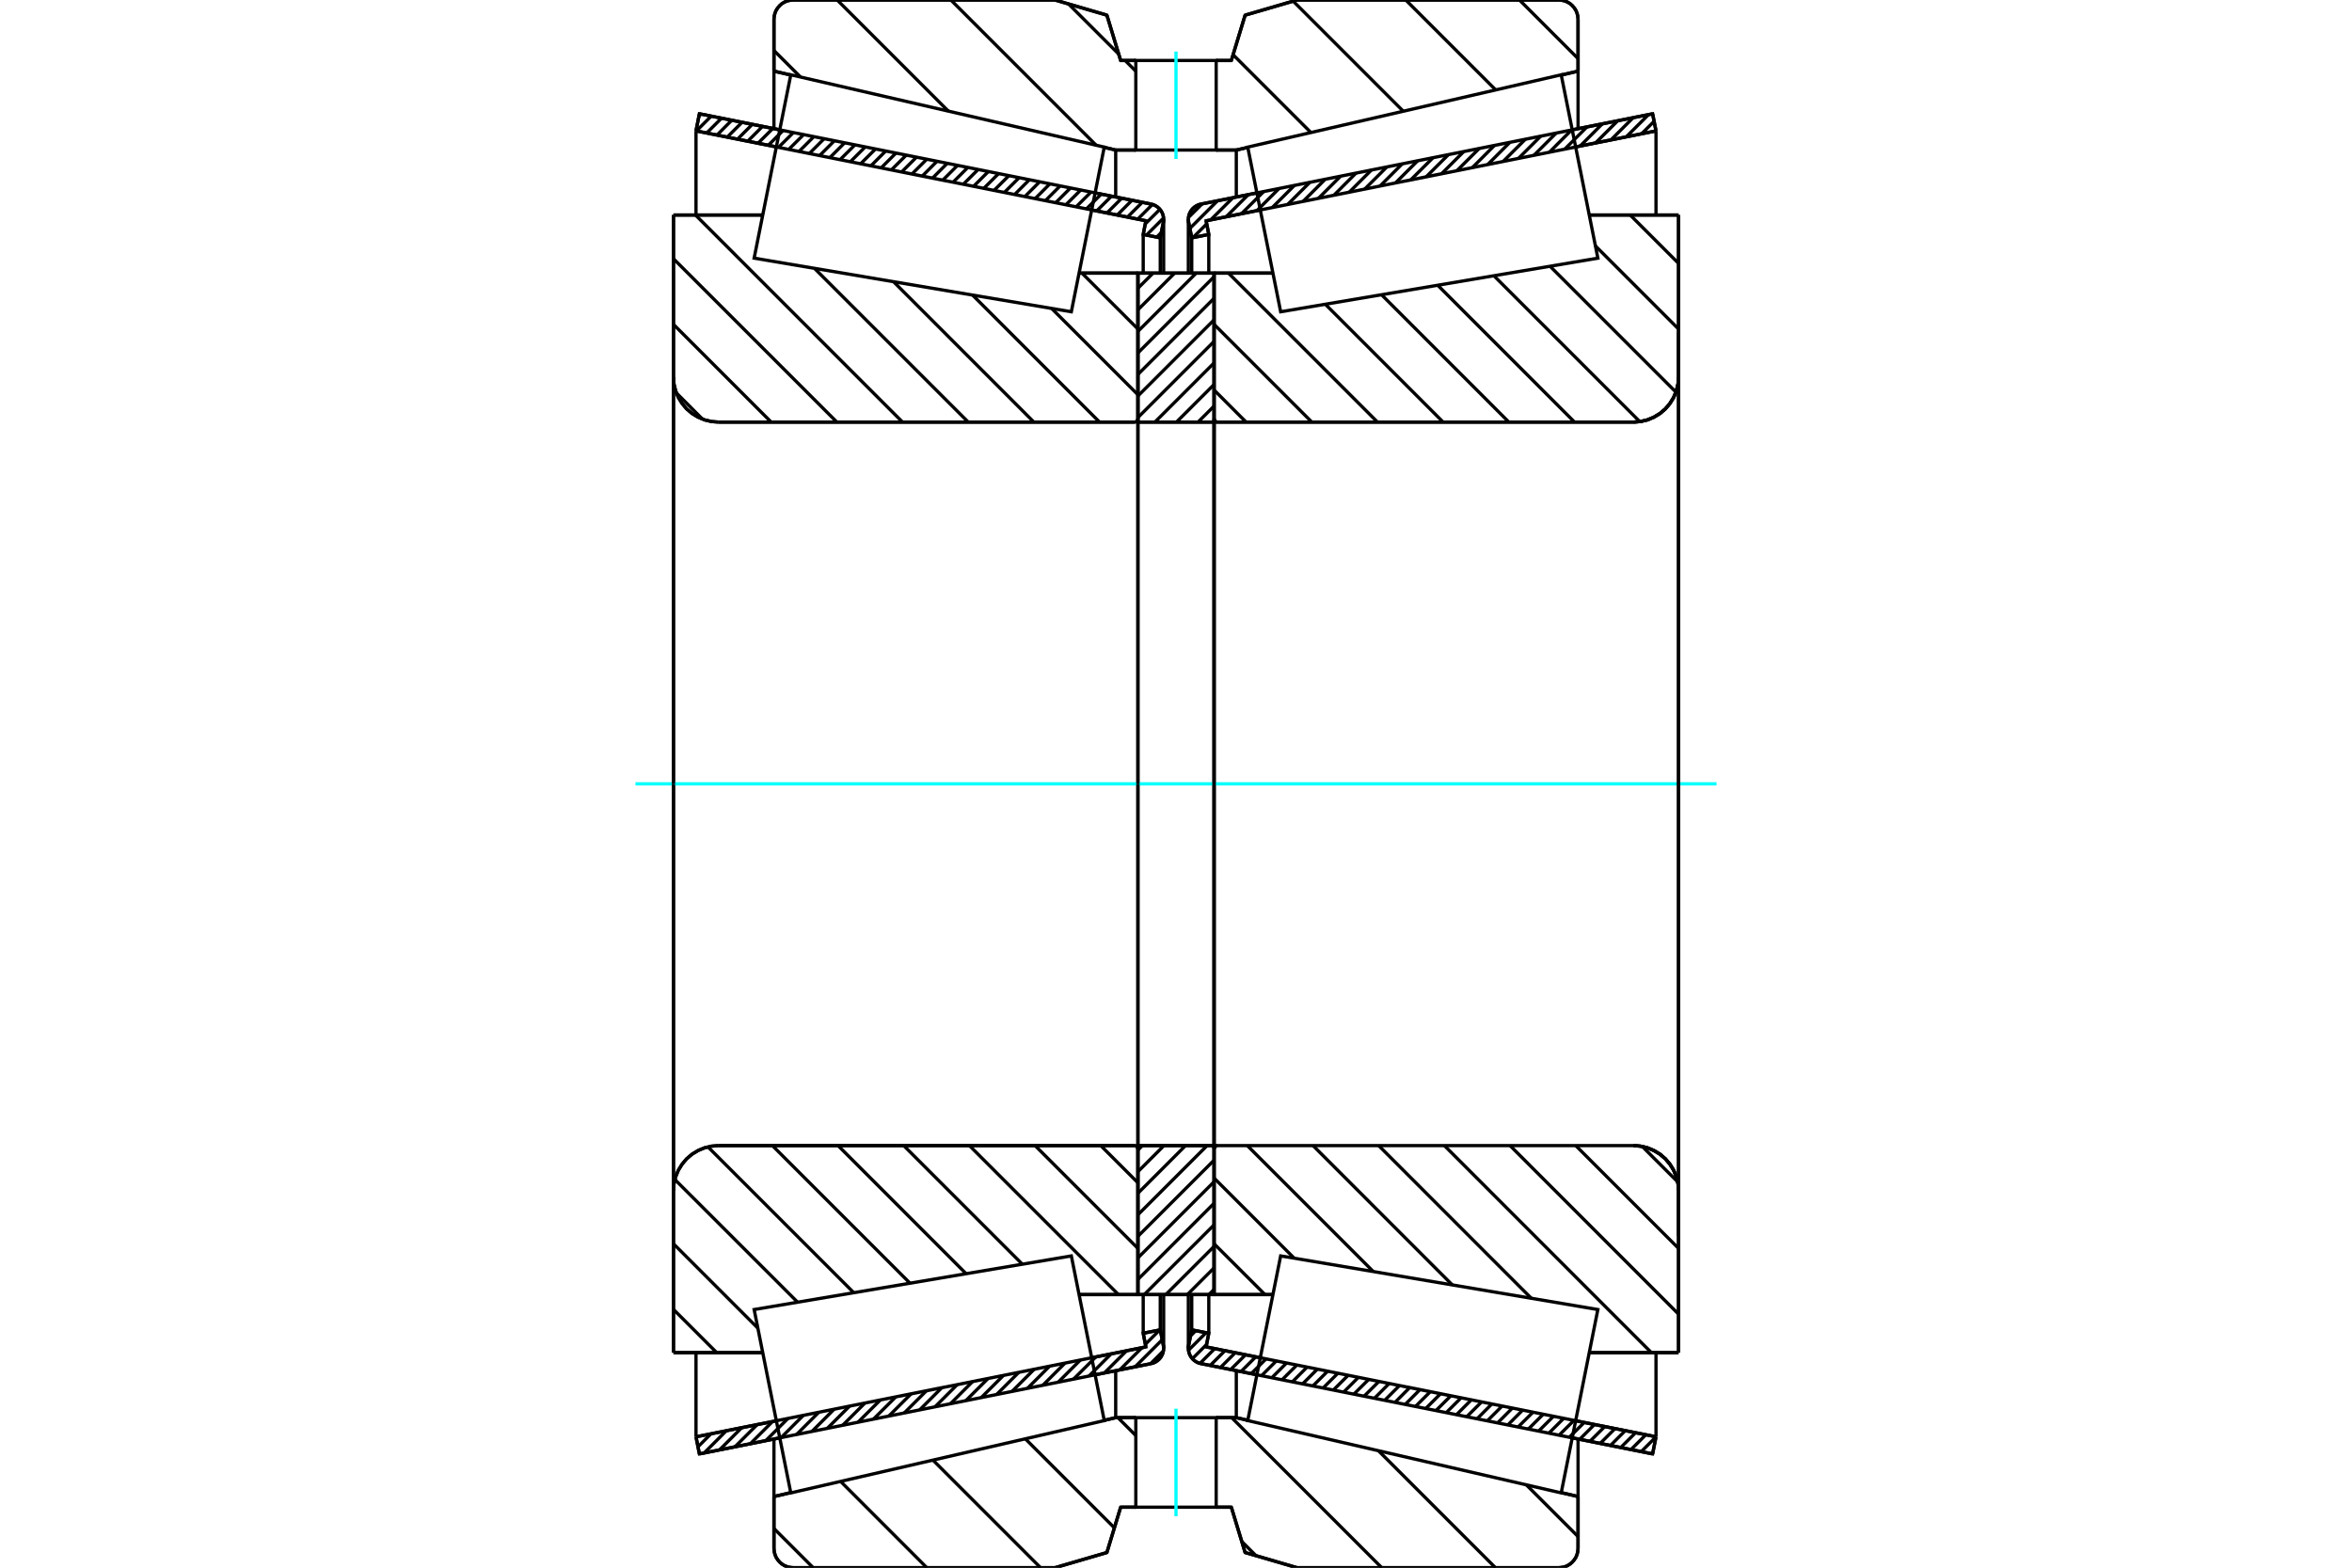 <?xml version="1.0" standalone="no"?>
<!DOCTYPE svg PUBLIC "-//W3C//DTD SVG 1.1//EN"
	"http://www.w3.org/Graphics/SVG/1.1/DTD/svg11.dtd">
<svg xmlns="http://www.w3.org/2000/svg" height="100%" width="100%" viewBox="0 0 36000 24000">
	<rect x="-1800" y="-1200" width="39600" height="26400" style="fill:#FFF"/>
	<g style="fill:none; fill-rule:evenodd" transform="matrix(1 0 0 1 0 0)">
		<g style="fill:none; stroke:#000; stroke-width:50; shape-rendering:geometricPrecision">
			<line x1="19238" y1="21047" x2="18382" y2="20876"/>
			<line x1="25295" y1="22258" x2="24065" y2="22012"/>
			<line x1="25347" y1="21996" x2="25295" y2="22258"/>
			<line x1="24117" y1="21751" x2="25347" y2="21996"/>
			<line x1="18461" y1="20620" x2="19290" y2="20786"/>
			<line x1="18502" y1="20411" x2="18461" y2="20620"/>
			<line x1="18241" y1="20359" x2="18502" y2="20411"/>
			<line x1="18194" y1="20594" x2="18241" y2="20359"/>
			<polyline points="18194,20594 18190,20618 18189,20641 18192,20678 18200,20713 18214,20747 18233,20779 18256,20807 18283,20831 18314,20851 18347,20867 18382,20876"/>
			<line x1="24065" y1="1988" x2="25295" y2="1742"/>
			<line x1="18382" y1="3124" x2="19238" y2="2953"/>
			<polyline points="18382,3124 18347,3133 18314,3149 18283,3169 18256,3193 18233,3221 18214,3253 18200,3287 18192,3322 18189,3359 18190,3382 18194,3406"/>
			<line x1="18241" y1="3641" x2="18194" y2="3406"/>
			<line x1="18502" y1="3589" x2="18241" y2="3641"/>
			<line x1="18461" y1="3380" x2="18502" y2="3589"/>
			<line x1="19290" y1="3214" x2="18461" y2="3380"/>
			<line x1="25347" y1="2004" x2="24117" y2="2249"/>
			<line x1="25295" y1="1742" x2="25347" y2="2004"/>
			<line x1="18241" y1="19819" x2="18241" y2="20359"/>
			<line x1="18241" y1="3641" x2="18241" y2="4181"/>
			<line x1="18502" y1="19819" x2="18502" y2="20411"/>
			<line x1="18502" y1="3589" x2="18502" y2="4181"/>
			<line x1="25347" y1="20708" x2="25347" y2="21996"/>
			<line x1="25347" y1="2004" x2="25347" y2="3292"/>
			<line x1="18189" y1="19819" x2="18189" y2="20641"/>
			<line x1="18189" y1="3359" x2="18189" y2="4181"/>
			<line x1="11935" y1="22012" x2="10705" y2="22258"/>
			<line x1="17618" y1="20876" x2="16762" y2="21047"/>
			<polyline points="17618,20876 17653,20867 17686,20851 17717,20831 17744,20807 17767,20779 17786,20747 17800,20713 17808,20678 17811,20641 17810,20618 17806,20594"/>
			<line x1="17759" y1="20359" x2="17806" y2="20594"/>
			<line x1="17498" y1="20411" x2="17759" y2="20359"/>
			<line x1="17539" y1="20620" x2="17498" y2="20411"/>
			<line x1="16710" y1="20786" x2="17539" y2="20620"/>
			<line x1="10653" y1="21996" x2="11883" y2="21751"/>
			<line x1="10705" y1="22258" x2="10653" y2="21996"/>
			<line x1="16762" y1="2953" x2="17618" y2="3124"/>
			<line x1="10705" y1="1742" x2="11935" y2="1988"/>
			<line x1="10653" y1="2004" x2="10705" y2="1742"/>
			<line x1="11883" y1="2249" x2="10653" y2="2004"/>
			<line x1="17539" y1="3380" x2="16710" y2="3214"/>
			<line x1="17498" y1="3589" x2="17539" y2="3380"/>
			<line x1="17759" y1="3641" x2="17498" y2="3589"/>
			<line x1="17806" y1="3406" x2="17759" y2="3641"/>
			<polyline points="17806,3406 17810,3382 17811,3359 17808,3322 17800,3287 17786,3253 17767,3221 17744,3193 17717,3169 17686,3149 17653,3133 17618,3124"/>
			<line x1="17498" y1="4181" x2="17498" y2="3589"/>
			<line x1="17498" y1="20411" x2="17498" y2="19819"/>
			<line x1="10653" y1="3292" x2="10653" y2="2004"/>
			<line x1="10653" y1="21996" x2="10653" y2="20708"/>
			<line x1="17759" y1="4181" x2="17759" y2="3641"/>
			<line x1="17759" y1="20359" x2="17759" y2="19819"/>
			<line x1="17811" y1="4181" x2="17811" y2="3359"/>
			<line x1="17811" y1="20641" x2="17811" y2="19819"/>
			<line x1="18583" y1="4181" x2="19483" y2="4181"/>
			<polyline points="18583,6412 18584,6420 18586,6428 18589,6435 18593,6441 18598,6447 18603,6452 18610,6456 18617,6459 18625,6461 18632,6462"/>
			<line x1="25003" y1="6462" x2="18632" y2="6462"/>
			<polyline points="25003,6462 25111,6453 25216,6428 25316,6386 25408,6330 25490,6260 25560,6177 25617,6085 25658,5985 25684,5880 25692,5772"/>
			<line x1="25692" y1="3292" x2="25692" y2="5772"/>
			<line x1="25692" y1="3292" x2="24325" y2="3292"/>
			<line x1="25692" y1="20708" x2="24325" y2="20708"/>
			<line x1="25692" y1="18228" x2="25692" y2="20708"/>
			<polyline points="25692,18228 25684,18120 25658,18015 25617,17915 25560,17823 25490,17740 25408,17670 25316,17614 25216,17572 25111,17547 25003,17538"/>
			<polyline points="18632,17538 18625,17539 18617,17541 18610,17544 18603,17548 18598,17553 18593,17559 18589,17565 18586,17572 18584,17580 18583,17588"/>
			<line x1="19483" y1="19819" x2="18583" y2="19819"/>
			<line x1="24325" y1="3975" x2="24325" y2="3975"/>
			<line x1="24325" y1="20025" x2="24325" y2="20025"/>
			<polyline points="18583,6412 18584,6420 18586,6428 18589,6435 18593,6441 18598,6447 18603,6452 18610,6456 18617,6459 18625,6461 18632,6462"/>
			<polyline points="18632,17538 18625,17539 18617,17541 18610,17544 18603,17548 18598,17553 18593,17559 18589,17565 18586,17572 18584,17580 18583,17588"/>
			<polyline points="25003,6462 25111,6453 25216,6428 25316,6386 25408,6330 25490,6260 25560,6177 25617,6085 25658,5985 25684,5880 25692,5772"/>
			<polyline points="25692,18228 25684,18120 25658,18015 25617,17915 25560,17823 25490,17740 25408,17670 25316,17614 25216,17572 25111,17547 25003,17538"/>
			<line x1="17417" y1="19819" x2="16517" y2="19819"/>
			<polyline points="17417,17588 17416,17580 17414,17572 17411,17565 17407,17559 17402,17553 17397,17548 17390,17544 17383,17541 17375,17539 17368,17538"/>
			<line x1="10997" y1="17538" x2="17368" y2="17538"/>
			<polyline points="10997,17538 10889,17547 10784,17572 10684,17614 10592,17670 10510,17740 10440,17823 10383,17915 10342,18015 10316,18120 10308,18228"/>
			<line x1="10308" y1="20708" x2="10308" y2="18228"/>
			<line x1="10308" y1="20708" x2="11675" y2="20708"/>
			<line x1="10308" y1="3292" x2="11675" y2="3292"/>
			<line x1="10308" y1="5772" x2="10308" y2="3292"/>
			<polyline points="10308,5772 10316,5880 10342,5985 10383,6085 10440,6177 10510,6260 10592,6330 10684,6386 10784,6428 10889,6453 10997,6462"/>
			<line x1="17368" y1="6462" x2="10997" y2="6462"/>
			<polyline points="17368,6462 17375,6461 17383,6459 17390,6456 17397,6452 17402,6447 17407,6441 17411,6435 17414,6428 17416,6420 17417,6412"/>
			<line x1="16517" y1="4181" x2="17417" y2="4181"/>
			<line x1="11675" y1="20025" x2="11675" y2="20025"/>
			<line x1="11675" y1="3975" x2="11675" y2="3975"/>
			<line x1="10308" y1="18228" x2="10308" y2="5772"/>
			<line x1="16148" y1="0" x2="16942" y2="232"/>
			<line x1="12142" y1="0" x2="16148" y2="0"/>
			<polyline points="12142,0 12095,4 12050,14 12007,32 11968,56 11933,87 11903,122 11878,161 11861,204 11850,249 11846,295"/>
			<line x1="11846" y1="1089" x2="11846" y2="295"/>
			<line x1="12103" y1="1149" x2="11846" y2="1089"/>
			<line x1="17077" y1="2297" x2="16901" y2="2256"/>
			<line x1="17385" y1="2297" x2="17077" y2="2297"/>
			<line x1="18923" y1="2297" x2="18615" y2="2297"/>
			<line x1="19099" y1="2256" x2="18923" y2="2297"/>
			<line x1="24154" y1="1089" x2="23897" y2="1149"/>
			<line x1="24154" y1="295" x2="24154" y2="1089"/>
			<polyline points="24154,295 24150,249 24139,204 24122,161 24097,122 24067,87 24032,56 23993,32 23950,14 23905,4 23858,0"/>
			<line x1="19852" y1="0" x2="23858" y2="0"/>
			<line x1="19058" y1="232" x2="19852" y2="0"/>
			<line x1="18847" y1="926" x2="19058" y2="232"/>
			<line x1="18615" y1="926" x2="18847" y2="926"/>
			<line x1="17153" y1="926" x2="17385" y2="926"/>
			<line x1="16942" y1="232" x2="17153" y2="926"/>
			<line x1="16942" y1="23768" x2="16148" y2="24000"/>
			<line x1="17153" y1="23074" x2="16942" y2="23768"/>
			<line x1="18847" y1="23074" x2="18615" y2="23074"/>
			<line x1="17385" y1="23074" x2="17153" y2="23074"/>
			<line x1="19058" y1="23768" x2="18847" y2="23074"/>
			<line x1="19852" y1="24000" x2="19058" y2="23768"/>
			<line x1="23858" y1="24000" x2="19852" y2="24000"/>
			<polyline points="23858,24000 23905,23996 23950,23986 23993,23968 24032,23944 24067,23913 24097,23878 24122,23839 24139,23796 24150,23751 24154,23705"/>
			<line x1="24154" y1="22911" x2="24154" y2="23705"/>
			<line x1="23897" y1="22851" x2="24154" y2="22911"/>
			<line x1="18923" y1="21703" x2="19099" y2="21744"/>
			<line x1="17077" y1="21703" x2="17385" y2="21703"/>
			<line x1="18615" y1="21703" x2="18923" y2="21703"/>
			<line x1="16901" y1="21744" x2="17077" y2="21703"/>
			<line x1="11846" y1="22911" x2="12103" y2="22851"/>
			<line x1="11846" y1="23705" x2="11846" y2="22911"/>
			<polyline points="11846,23705 11850,23751 11861,23796 11878,23839 11903,23878 11933,23913 11968,23944 12007,23968 12050,23986 12095,23996 12142,24000"/>
			<line x1="16148" y1="24000" x2="12142" y2="24000"/>
			<line x1="24154" y1="22030" x2="24154" y2="22911"/>
			<line x1="24154" y1="1089" x2="24154" y2="1970"/>
			<line x1="11846" y1="22030" x2="11846" y2="22911"/>
			<line x1="11846" y1="1089" x2="11846" y2="1970"/>
			<line x1="17077" y1="20985" x2="17077" y2="21703"/>
			<line x1="17077" y1="2297" x2="17077" y2="3015"/>
			<line x1="18923" y1="20985" x2="18923" y2="21703"/>
			<line x1="18923" y1="2297" x2="18923" y2="3015"/>
			<line x1="17417" y1="17538" x2="18583" y2="17538"/>
			<line x1="17417" y1="19819" x2="17417" y2="17538"/>
			<line x1="18583" y1="19819" x2="17417" y2="19819"/>
			<line x1="18583" y1="17538" x2="18583" y2="19819"/>
			<line x1="18583" y1="6462" x2="17417" y2="6462"/>
			<line x1="18583" y1="4181" x2="18583" y2="6462"/>
			<line x1="17417" y1="4181" x2="18583" y2="4181"/>
			<line x1="17417" y1="6462" x2="17417" y2="4181"/>
			<line x1="18583" y1="6462" x2="18583" y2="17538"/>
			<line x1="17417" y1="6462" x2="17417" y2="17538"/>
		</g>
		<g style="fill:none; stroke:#0FF; stroke-width:50; shape-rendering:geometricPrecision">
			<line x1="9727" y1="12000" x2="26273" y2="12000"/>
		</g>
		<g style="fill:none; stroke:#000; stroke-width:50; shape-rendering:geometricPrecision">
			<line x1="23257" y1="0" x2="24154" y2="897"/>
			<line x1="21517" y1="0" x2="22893" y2="1376"/>
			<line x1="19793" y1="17" x2="21479" y2="1703"/>
			<line x1="18874" y1="838" x2="20065" y2="2029"/>
			<line x1="16355" y1="61" x2="17124" y2="829"/>
			<line x1="17221" y1="926" x2="17385" y2="1090"/>
			<line x1="14554" y1="0" x2="16778" y2="2224"/>
			<line x1="12814" y1="0" x2="14515" y2="1701"/>
			<line x1="11846" y1="773" x2="12252" y2="1179"/>
			<line x1="23362" y1="22732" x2="24154" y2="23524"/>
			<line x1="21099" y1="22210" x2="22889" y2="24000"/>
			<line x1="18852" y1="21703" x2="21149" y2="24000"/>
			<line x1="17111" y1="21703" x2="17385" y2="21977"/>
			<line x1="19007" y1="23599" x2="19225" y2="23817"/>
			<line x1="15694" y1="22027" x2="17057" y2="23390"/>
			<line x1="14280" y1="22353" x2="15927" y2="24000"/>
			<line x1="12866" y1="22679" x2="14186" y2="24000"/>
			<line x1="11846" y1="23400" x2="12446" y2="24000"/>
			<polyline points="18615,926 18847,926 19058,232 19852,0 23858,0"/>
			<polyline points="24154,295 24150,249 24139,204 24122,161 24097,122 24067,87 24032,56 23993,32 23950,14 23905,4 23858,0"/>
			<line x1="24154" y1="295" x2="24154" y2="1089"/>
			<line x1="19099" y1="2256" x2="18923" y2="2297"/>
			<line x1="24154" y1="1089" x2="23897" y2="1149"/>
			<line x1="18923" y1="2297" x2="18615" y2="2297"/>
			<polyline points="17385,926 17153,926 16942,232 16148,0 12142,0 12095,4 12050,14 12007,32 11968,56 11933,87 11903,122 11878,161 11861,204 11850,249 11846,295 11846,1089"/>
			<line x1="16901" y1="2256" x2="17077" y2="2297"/>
			<line x1="11846" y1="1089" x2="12103" y2="1149"/>
			<line x1="17077" y1="2297" x2="17385" y2="2297"/>
			<line x1="17385" y1="21703" x2="17077" y2="21703"/>
			<line x1="12103" y1="22851" x2="11846" y2="22911"/>
			<line x1="17077" y1="21703" x2="16901" y2="21744"/>
			<polyline points="11846,22911 11846,23705 11850,23751 11861,23796 11878,23839 11903,23878 11933,23913 11968,23944 12007,23968 12050,23986 12095,23996 12142,24000 16148,24000 16942,23768 17153,23074 17385,23074"/>
			<line x1="18615" y1="21703" x2="18923" y2="21703"/>
			<line x1="23897" y1="22851" x2="24154" y2="22911"/>
			<line x1="18923" y1="21703" x2="19099" y2="21744"/>
			<line x1="24154" y1="22911" x2="24154" y2="23705"/>
			<polyline points="23858,24000 23905,23996 23950,23986 23993,23968 24032,23944 24067,23913 24097,23878 24122,23839 24139,23796 24150,23751 24154,23705"/>
			<polyline points="23858,24000 19852,24000 19058,23768 18847,23074 18615,23074"/>
			<line x1="16560" y1="4181" x2="17417" y2="5037"/>
			<line x1="16097" y1="4723" x2="17417" y2="6043"/>
			<line x1="14887" y1="4518" x2="16830" y2="6462"/>
			<line x1="13677" y1="4313" x2="15825" y2="6462"/>
			<line x1="11650" y1="3292" x2="11671" y2="3313"/>
			<line x1="12467" y1="4109" x2="14820" y2="6462"/>
			<line x1="10645" y1="3292" x2="13814" y2="6462"/>
			<line x1="10308" y1="3961" x2="12809" y2="6462"/>
			<line x1="10308" y1="4966" x2="11804" y2="6462"/>
			<line x1="10353" y1="6016" x2="10753" y2="6417"/>
			<line x1="16848" y1="17538" x2="17417" y2="18107"/>
			<line x1="15843" y1="17538" x2="17417" y2="19112"/>
			<line x1="14838" y1="17538" x2="17119" y2="19819"/>
			<line x1="13832" y1="17538" x2="15647" y2="19353"/>
			<line x1="12827" y1="17538" x2="14787" y2="19499"/>
			<line x1="11822" y1="17538" x2="13928" y2="19644"/>
			<line x1="10836" y1="17558" x2="13068" y2="19790"/>
			<line x1="10329" y1="18057" x2="12208" y2="19935"/>
			<line x1="10308" y1="19041" x2="11600" y2="20333"/>
			<line x1="10308" y1="20046" x2="10970" y2="20708"/>
			<polyline points="17417,12000 17417,4181 17417,6412"/>
			<polyline points="17368,6462 17375,6461 17383,6459 17390,6456 17397,6452 17402,6447 17407,6441 17411,6435 17414,6428 17416,6420 17417,6412"/>
			<line x1="17368" y1="6462" x2="10997" y2="6462"/>
			<polyline points="10308,5772 10316,5880 10342,5985 10383,6085 10440,6177 10510,6260 10592,6330 10684,6386 10784,6428 10889,6453 10997,6462"/>
			<line x1="10308" y1="5772" x2="10308" y2="3292"/>
			<line x1="10308" y1="5772" x2="10308" y2="12000"/>
			<line x1="10308" y1="3292" x2="11675" y2="3292"/>
			<line x1="16517" y1="4181" x2="17417" y2="4181"/>
			<line x1="17417" y1="19819" x2="16517" y2="19819"/>
			<line x1="11675" y1="20708" x2="10308" y2="20708"/>
			<line x1="10308" y1="12000" x2="10308" y2="18228"/>
			<line x1="10308" y1="20708" x2="10308" y2="18228"/>
			<polyline points="10997,17538 10889,17547 10784,17572 10684,17614 10592,17670 10510,17740 10440,17823 10383,17915 10342,18015 10316,18120 10308,18228"/>
			<line x1="10997" y1="17538" x2="17368" y2="17538"/>
			<polyline points="17417,17588 17416,17580 17414,17572 17411,17565 17407,17559 17402,17553 17397,17548 17390,17544 17383,17541 17375,17539 17368,17538"/>
			<polyline points="17417,17588 17417,19819 17417,12000"/>
			<line x1="24952" y1="3292" x2="25692" y2="4032"/>
			<line x1="24420" y1="3765" x2="25692" y2="5037"/>
			<line x1="23725" y1="4076" x2="25652" y2="6003"/>
			<line x1="22866" y1="4222" x2="25099" y2="6455"/>
			<line x1="22006" y1="4367" x2="24100" y2="6462"/>
			<line x1="21146" y1="4512" x2="23095" y2="6462"/>
			<line x1="20286" y1="4658" x2="22089" y2="6462"/>
			<line x1="18803" y1="4181" x2="21084" y2="6462"/>
			<line x1="18583" y1="4966" x2="20079" y2="6462"/>
			<line x1="18583" y1="5971" x2="19073" y2="6462"/>
			<line x1="25137" y1="17552" x2="25679" y2="18094"/>
			<line x1="24118" y1="17538" x2="25692" y2="19112"/>
			<line x1="23113" y1="17538" x2="25692" y2="20118"/>
			<line x1="22108" y1="17538" x2="25277" y2="20708"/>
			<line x1="21102" y1="17538" x2="23439" y2="19876"/>
			<line x1="20097" y1="17538" x2="22229" y2="19671"/>
			<line x1="19091" y1="17538" x2="21019" y2="19466"/>
			<line x1="18583" y1="18035" x2="19809" y2="19262"/>
			<line x1="18583" y1="19041" x2="19362" y2="19819"/>
			<polyline points="18583,12000 18583,4181 18583,6412 18584,6420 18586,6428 18589,6435 18593,6441 18598,6447 18603,6452 18610,6456 18617,6459 18625,6461 18632,6462 25003,6462 25111,6453 25216,6428 25316,6386 25408,6330 25490,6260 25560,6177 25617,6085 25658,5985 25684,5880 25692,5772 25692,3292"/>
			<line x1="25692" y1="5772" x2="25692" y2="12000"/>
			<line x1="25692" y1="3292" x2="24325" y2="3292"/>
			<line x1="19483" y1="4181" x2="18583" y2="4181"/>
			<line x1="18583" y1="19819" x2="19483" y2="19819"/>
			<line x1="24325" y1="20708" x2="25692" y2="20708"/>
			<line x1="25692" y1="12000" x2="25692" y2="18228"/>
			<polyline points="25692,20708 25692,18228 25684,18120 25658,18015 25617,17915 25560,17823 25490,17740 25408,17670 25316,17614 25216,17572 25111,17547 25003,17538 18632,17538 18625,17539 18617,17541 18610,17544 18603,17548 18598,17553 18593,17559 18589,17565 18586,17572 18584,17580 18583,17588 18583,19819 18583,12000"/>
			<line x1="18583" y1="19740" x2="18504" y2="19819"/>
			<line x1="18583" y1="19410" x2="18174" y2="19819"/>
			<line x1="18583" y1="19081" x2="17844" y2="19819"/>
			<line x1="18583" y1="18751" x2="17514" y2="19819"/>
			<line x1="18583" y1="18421" x2="17417" y2="19587"/>
			<line x1="18583" y1="18091" x2="17417" y2="19257"/>
			<line x1="18583" y1="17761" x2="17417" y2="18927"/>
			<line x1="18476" y1="17538" x2="17417" y2="18597"/>
			<line x1="18146" y1="17538" x2="17417" y2="18268"/>
			<line x1="17816" y1="17538" x2="17417" y2="17938"/>
			<line x1="17486" y1="17538" x2="17417" y2="17608"/>
			<line x1="18583" y1="6216" x2="18337" y2="6462"/>
			<line x1="18583" y1="5886" x2="18007" y2="6462"/>
			<line x1="18583" y1="5556" x2="17677" y2="6462"/>
			<line x1="18583" y1="5226" x2="17417" y2="6392"/>
			<line x1="18583" y1="4896" x2="17417" y2="6062"/>
			<line x1="18583" y1="4566" x2="17417" y2="5732"/>
			<line x1="18583" y1="4236" x2="17417" y2="5403"/>
			<line x1="18309" y1="4181" x2="17417" y2="5073"/>
			<line x1="17979" y1="4181" x2="17417" y2="4743"/>
			<line x1="17649" y1="4181" x2="17417" y2="4413"/>
			<polyline points="17417,6462 17417,4181 18583,4181 18583,6462 17417,6462"/>
			<polyline points="17417,17538 18583,17538 18583,19819 17417,19819 17417,17538"/>
			<polyline points="18000,23074 18615,23074 18615,21703 17385,21703 17385,23074 18000,23074"/>
		</g>
		<g style="fill:none; stroke:#0FF; stroke-width:50; shape-rendering:geometricPrecision">
			<line x1="18000" y1="23211" x2="18000" y2="21566"/>
		</g>
		<g style="fill:none; stroke:#000; stroke-width:50; shape-rendering:geometricPrecision">
			<polyline points="18000,2297 18615,2297 18615,926 17385,926 17385,2297 18000,2297"/>
		</g>
		<g style="fill:none; stroke:#0FF; stroke-width:50; shape-rendering:geometricPrecision">
			<line x1="18000" y1="2434" x2="18000" y2="789"/>
		</g>
		<g style="fill:none; stroke:#000; stroke-width:50; shape-rendering:geometricPrecision">
			<line x1="25692" y1="18917" x2="25692" y2="5083"/>
			<line x1="18583" y1="17588" x2="18583" y2="6412"/>
			<polyline points="16650,20487 16902,21748 12104,22855 11823,21452 11543,20048 16398,19227 16650,20487"/>
			<polyline points="16650,3513 16398,4773 11543,3952 11823,2548 12104,1145 16902,2252 16650,3513"/>
			<polyline points="19350,20487 19602,19227 24457,20048 24177,21452 23896,22855 19098,21748 19350,20487"/>
			<polyline points="19350,3513 19098,2252 23896,1145 24177,2548 24457,3952 19602,4773 19350,3513"/>
			<line x1="17807" y1="20681" x2="17610" y2="20878"/>
			<line x1="17789" y1="20510" x2="17374" y2="20925"/>
			<line x1="17750" y1="20361" x2="17531" y2="20580"/>
			<line x1="17479" y1="20632" x2="17139" y2="20972"/>
			<line x1="17515" y1="20408" x2="17500" y2="20423"/>
			<line x1="17243" y1="20680" x2="16903" y2="21019"/>
			<line x1="17007" y1="20727" x2="16668" y2="21066"/>
			<line x1="16772" y1="20774" x2="16432" y2="21113"/>
			<line x1="16536" y1="20821" x2="16197" y2="21160"/>
			<line x1="16301" y1="20868" x2="15961" y2="21208"/>
			<line x1="16065" y1="20915" x2="15726" y2="21255"/>
			<line x1="15830" y1="20962" x2="15490" y2="21302"/>
			<line x1="15594" y1="21009" x2="15254" y2="21349"/>
			<line x1="15359" y1="21056" x2="15019" y2="21396"/>
			<line x1="15123" y1="21103" x2="14783" y2="21443"/>
			<line x1="14887" y1="21150" x2="14548" y2="21490"/>
			<line x1="14652" y1="21197" x2="14312" y2="21537"/>
			<line x1="14416" y1="21244" x2="14077" y2="21584"/>
			<line x1="14181" y1="21291" x2="13841" y2="21631"/>
			<line x1="13945" y1="21339" x2="13605" y2="21678"/>
			<line x1="13710" y1="21386" x2="13370" y2="21725"/>
			<line x1="13474" y1="21433" x2="13134" y2="21772"/>
			<line x1="13238" y1="21480" x2="12899" y2="21819"/>
			<line x1="13003" y1="21527" x2="12663" y2="21867"/>
			<line x1="12767" y1="21574" x2="12428" y2="21914"/>
			<line x1="12532" y1="21621" x2="12192" y2="21961"/>
			<line x1="12296" y1="21668" x2="11956" y2="22008"/>
			<line x1="12061" y1="21715" x2="11721" y2="22055"/>
			<line x1="11825" y1="21762" x2="11485" y2="22102"/>
			<line x1="11590" y1="21809" x2="11250" y2="22149"/>
			<line x1="11354" y1="21856" x2="11014" y2="22196"/>
			<line x1="11118" y1="21903" x2="10779" y2="22243"/>
			<line x1="10883" y1="21950" x2="10683" y2="22150"/>
			<line x1="17775" y1="3560" x2="17705" y2="3630"/>
			<line x1="17810" y1="3337" x2="17548" y2="3599"/>
			<line x1="17754" y1="3204" x2="17530" y2="3428"/>
			<line x1="17640" y1="3129" x2="17415" y2="3355"/>
			<line x1="17484" y1="3097" x2="17258" y2="3323"/>
			<line x1="17327" y1="3065" x2="17101" y2="3292"/>
			<line x1="17170" y1="3034" x2="16943" y2="3261"/>
			<line x1="17013" y1="3003" x2="16786" y2="3229"/>
			<line x1="16856" y1="2971" x2="16629" y2="3198"/>
			<line x1="16699" y1="2940" x2="16472" y2="3166"/>
			<line x1="16542" y1="2908" x2="16315" y2="3135"/>
			<line x1="16385" y1="2877" x2="16158" y2="3104"/>
			<line x1="16227" y1="2846" x2="16001" y2="3072"/>
			<line x1="16070" y1="2814" x2="15844" y2="3041"/>
			<line x1="15913" y1="2783" x2="15687" y2="3009"/>
			<line x1="15756" y1="2752" x2="15530" y2="2978"/>
			<line x1="15599" y1="2720" x2="15372" y2="2947"/>
			<line x1="15442" y1="2689" x2="15215" y2="2915"/>
			<line x1="15285" y1="2657" x2="15058" y2="2884"/>
			<line x1="15128" y1="2626" x2="14901" y2="2853"/>
			<line x1="14971" y1="2595" x2="14744" y2="2821"/>
			<line x1="14814" y1="2563" x2="14587" y2="2790"/>
			<line x1="14656" y1="2532" x2="14430" y2="2758"/>
			<line x1="14499" y1="2500" x2="14273" y2="2727"/>
			<line x1="14342" y1="2469" x2="14116" y2="2696"/>
			<line x1="14185" y1="2438" x2="13959" y2="2664"/>
			<line x1="14028" y1="2406" x2="13801" y2="2633"/>
			<line x1="13871" y1="2375" x2="13644" y2="2601"/>
			<line x1="13714" y1="2343" x2="13487" y2="2570"/>
			<line x1="13557" y1="2312" x2="13330" y2="2539"/>
			<line x1="13400" y1="2281" x2="13173" y2="2507"/>
			<line x1="13243" y1="2249" x2="13016" y2="2476"/>
			<line x1="13085" y1="2218" x2="12859" y2="2444"/>
			<line x1="12928" y1="2186" x2="12702" y2="2413"/>
			<line x1="12771" y1="2155" x2="12545" y2="2382"/>
			<line x1="12614" y1="2124" x2="12388" y2="2350"/>
			<line x1="12457" y1="2092" x2="12230" y2="2319"/>
			<line x1="12300" y1="2061" x2="12073" y2="2287"/>
			<line x1="12143" y1="2030" x2="11916" y2="2256"/>
			<line x1="11986" y1="1998" x2="11759" y2="2225"/>
			<line x1="11829" y1="1967" x2="11602" y2="2193"/>
			<line x1="11671" y1="1935" x2="11445" y2="2162"/>
			<line x1="11514" y1="1904" x2="11288" y2="2131"/>
			<line x1="11357" y1="1873" x2="11131" y2="2099"/>
			<line x1="11200" y1="1841" x2="10974" y2="2068"/>
			<line x1="11043" y1="1810" x2="10817" y2="2036"/>
			<line x1="10886" y1="1778" x2="10659" y2="2005"/>
			<line x1="10729" y1="1747" x2="10698" y2="1778"/>
			<polyline points="10653,2004 10705,1742 17618,3124"/>
			<polyline points="17806,3406 17811,3368 17809,3331 17802,3294 17789,3259 17770,3226 17747,3196 17719,3171 17688,3150 17654,3134 17618,3124"/>
			<polyline points="17806,3406 17759,3641 17498,3589 17539,3380 10653,2004"/>
			<polyline points="10653,21996 17539,20620 17498,20411 17759,20359 17806,20594"/>
			<polyline points="17618,20876 17654,20866 17688,20850 17719,20829 17747,20804 17770,20774 17789,20741 17802,20706 17809,20669 17811,20632 17806,20594"/>
			<polyline points="17618,20876 10705,22258 10653,21996"/>
			<line x1="25300" y1="22232" x2="25278" y2="22254"/>
			<line x1="25347" y1="21997" x2="25121" y2="22223"/>
			<line x1="25191" y1="21965" x2="24964" y2="22192"/>
			<line x1="25034" y1="21934" x2="24807" y2="22160"/>
			<line x1="24876" y1="21902" x2="24650" y2="22129"/>
			<line x1="24719" y1="21871" x2="24493" y2="22097"/>
			<line x1="24562" y1="21840" x2="24336" y2="22066"/>
			<line x1="24405" y1="21808" x2="24179" y2="22035"/>
			<line x1="24248" y1="21777" x2="24021" y2="22003"/>
			<line x1="24091" y1="21745" x2="23864" y2="21972"/>
			<line x1="23934" y1="21714" x2="23707" y2="21941"/>
			<line x1="23777" y1="21683" x2="23550" y2="21909"/>
			<line x1="23620" y1="21651" x2="23393" y2="21878"/>
			<line x1="23463" y1="21620" x2="23236" y2="21846"/>
			<line x1="23305" y1="21588" x2="23079" y2="21815"/>
			<line x1="23148" y1="21557" x2="22922" y2="21784"/>
			<line x1="22991" y1="21526" x2="22765" y2="21752"/>
			<line x1="22834" y1="21494" x2="22608" y2="21721"/>
			<line x1="22677" y1="21463" x2="22450" y2="21689"/>
			<line x1="22520" y1="21431" x2="22293" y2="21658"/>
			<line x1="22363" y1="21400" x2="22136" y2="21627"/>
			<line x1="22206" y1="21369" x2="21979" y2="21595"/>
			<line x1="22049" y1="21337" x2="21822" y2="21564"/>
			<line x1="21892" y1="21306" x2="21665" y2="21532"/>
			<line x1="21734" y1="21274" x2="21508" y2="21501"/>
			<line x1="21577" y1="21243" x2="21351" y2="21470"/>
			<line x1="21420" y1="21212" x2="21194" y2="21438"/>
			<line x1="21263" y1="21180" x2="21037" y2="21407"/>
			<line x1="21106" y1="21149" x2="20879" y2="21375"/>
			<line x1="20949" y1="21118" x2="20722" y2="21344"/>
			<line x1="20792" y1="21086" x2="20565" y2="21313"/>
			<line x1="20635" y1="21055" x2="20408" y2="21281"/>
			<line x1="20478" y1="21023" x2="20251" y2="21250"/>
			<line x1="20321" y1="20992" x2="20094" y2="21219"/>
			<line x1="20163" y1="20961" x2="19937" y2="21187"/>
			<line x1="20006" y1="20929" x2="19780" y2="21156"/>
			<line x1="19849" y1="20898" x2="19623" y2="21124"/>
			<line x1="19692" y1="20866" x2="19466" y2="21093"/>
			<line x1="19535" y1="20835" x2="19308" y2="21062"/>
			<line x1="19378" y1="20804" x2="19151" y2="21030"/>
			<line x1="19221" y1="20772" x2="18994" y2="20999"/>
			<line x1="19064" y1="20741" x2="18837" y2="20967"/>
			<line x1="18907" y1="20709" x2="18680" y2="20936"/>
			<line x1="18749" y1="20678" x2="18523" y2="20905"/>
			<line x1="18592" y1="20647" x2="18366" y2="20873"/>
			<line x1="18468" y1="20582" x2="18250" y2="20801"/>
			<line x1="18459" y1="20403" x2="18191" y2="20671"/>
			<line x1="18302" y1="20371" x2="18223" y2="20451"/>
			<line x1="25318" y1="1857" x2="25128" y2="2047"/>
			<line x1="25232" y1="1755" x2="24892" y2="2095"/>
			<line x1="24997" y1="1802" x2="24657" y2="2142"/>
			<line x1="24761" y1="1849" x2="24421" y2="2189"/>
			<line x1="24525" y1="1896" x2="24186" y2="2236"/>
			<line x1="24290" y1="1943" x2="23950" y2="2283"/>
			<line x1="24054" y1="1990" x2="23715" y2="2330"/>
			<line x1="23819" y1="2037" x2="23479" y2="2377"/>
			<line x1="23583" y1="2084" x2="23243" y2="2424"/>
			<line x1="23348" y1="2131" x2="23008" y2="2471"/>
			<line x1="23112" y1="2178" x2="22772" y2="2518"/>
			<line x1="22876" y1="2225" x2="22537" y2="2565"/>
			<line x1="22641" y1="2273" x2="22301" y2="2612"/>
			<line x1="22405" y1="2320" x2="22066" y2="2659"/>
			<line x1="22170" y1="2367" x2="21830" y2="2706"/>
			<line x1="21934" y1="2414" x2="21594" y2="2753"/>
			<line x1="21699" y1="2461" x2="21359" y2="2801"/>
			<line x1="21463" y1="2508" x2="21123" y2="2848"/>
			<line x1="21228" y1="2555" x2="20888" y2="2895"/>
			<line x1="20992" y1="2602" x2="20652" y2="2942"/>
			<line x1="20756" y1="2649" x2="20417" y2="2989"/>
			<line x1="20521" y1="2696" x2="20181" y2="3036"/>
			<line x1="20285" y1="2743" x2="19946" y2="3083"/>
			<line x1="20050" y1="2790" x2="19710" y2="3130"/>
			<line x1="19814" y1="2837" x2="19474" y2="3177"/>
			<line x1="19579" y1="2884" x2="19239" y2="3224"/>
			<line x1="19343" y1="2932" x2="19003" y2="3271"/>
			<line x1="19107" y1="2979" x2="18768" y2="3318"/>
			<line x1="18501" y1="3585" x2="18496" y2="3590"/>
			<line x1="18872" y1="3026" x2="18532" y2="3365"/>
			<line x1="18470" y1="3427" x2="18260" y2="3637"/>
			<line x1="18636" y1="3073" x2="18212" y2="3497"/>
			<line x1="18401" y1="3120" x2="18191" y2="3329"/>
			<polyline points="25347,2004 25295,1742 18382,3124 18346,3134 18312,3150 18281,3171 18253,3196 18230,3226 18211,3259 18198,3294 18191,3331 18189,3368 18194,3406 18241,3641 18502,3589 18461,3380 25347,2004"/>
			<polyline points="25347,21996 18461,20620 18502,20411 18241,20359 18194,20594 18189,20632 18191,20669 18198,20706 18211,20741 18230,20774 18253,20804 18281,20829 18312,20850 18346,20866 18382,20876 25295,22258 25347,21996"/>
		</g>
	</g>
</svg>
